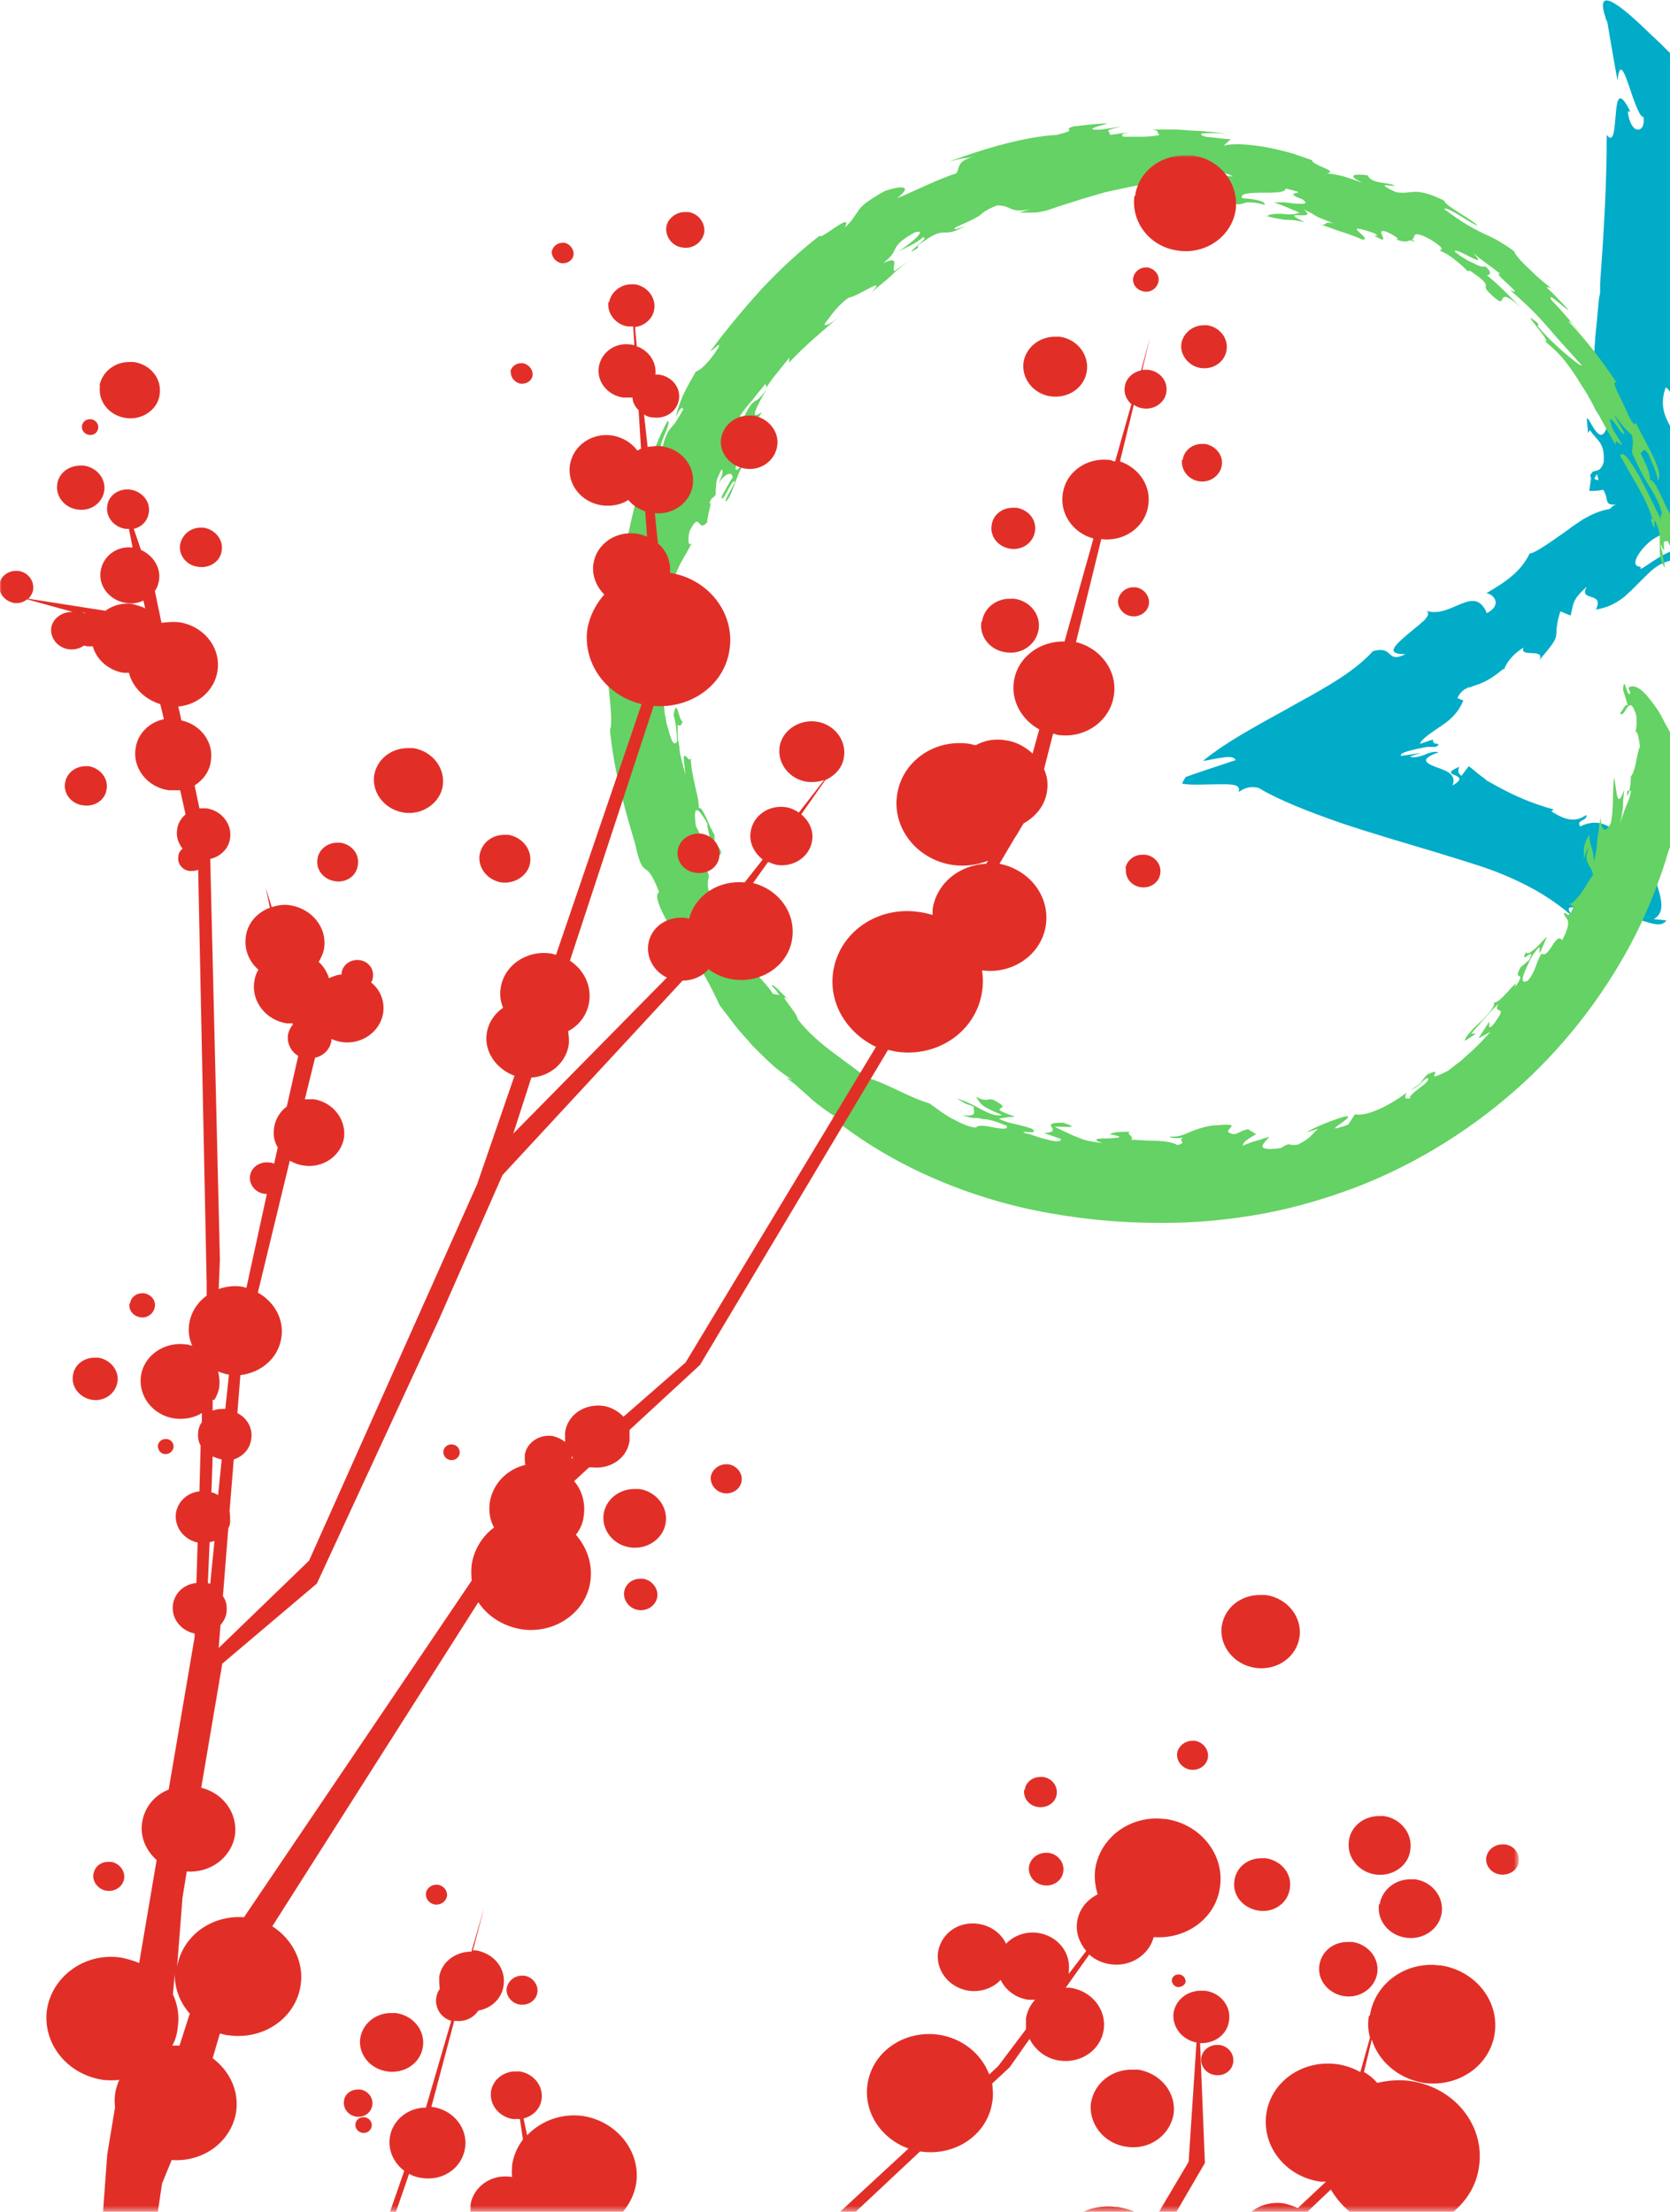 <svg xmlns="http://www.w3.org/2000/svg" viewBox="0 0 277.2 367.2"><defs><linearGradient id="a" x1="-1025" y1="439.1" x2="-1024" y2="439.1" gradientTransform="matrix(0 -417.1 -417.1 0 183277.4 -427055.1)" gradientUnits="userSpaceOnUse"><stop offset="0"/><stop offset=".4" stop-color="#fff"/><stop offset=".9" stop-color="#fff"/><stop offset="1" stop-color="#fff"/></linearGradient><linearGradient id="d" x1="-1025" y1="439.1" x2="-1024" y2="439.1" gradientTransform="matrix(0 -417.1 -417.1 0 183277.4 -427055.1)" gradientUnits="userSpaceOnUse"><stop offset="0" stop-color="#E12F28"/><stop offset=".4" stop-color="#E12F28"/><stop offset=".9" stop-color="#E12F28"/><stop offset="1" stop-color="#E12F28"/></linearGradient><clipPath id="c"><path d="M179.9 367.2h8.4c-.8-.4-1.7-.6-2.7-.8-.5 0-1.1-.1-1.6-.1-1.5 0-2.9.3-4.2.9M59 352.6c-.1.7.4 1.4 1.2 1.5.7.1 1.4-.4 1.5-1.1.1-.7-.4-1.4-1.2-1.5h-.2c-.7 0-1.2.5-1.3 1.1m-1.9-3.8c-.2 1.2.7 2.4 2 2.6 1.3.2 2.5-.6 2.7-1.9.2-1.2-.7-2.4-2-2.6h-.4c-1.2 0-2.2.8-2.3 1.9m124 .2c-.5 3.5 2.1 6.9 5.9 7.4 3.8.6 7.2-1.9 7.8-5.4.5-3.5-2.1-6.8-5.9-7.4h-1.1c-3.3 0-6.2 2.3-6.7 5.5m-95.9-5.2c-1.9.2-3.4 1.5-3.7 3.3-.3 2.2 1.3 4.2 3.6 4.6h1.2l.5 3.4c-.9 1.2-1.6 2.7-1.8 4.3 0 .7-.1 1.3 0 1.9h-.2c-3.2-.5-6.2 1.6-6.7 4.6v1.2h25.3c1.1-1.3 1.9-2.9 2.2-4.7.8-5.3-3.2-10.3-8.8-11.2-3.6-.5-7 .8-9.3 3.2l-.6-2.8c1.6-.4 2.8-1.6 3-3.2.3-2.2-1.3-4.2-3.6-4.6h-1.1zm114.2-2.3c-.2 1.4.8 2.7 2.3 2.9 1.5.2 2.8-.7 3-2.1.2-1.4-.8-2.7-2.3-2.9h-.4c-1.3 0-2.4.9-2.6 2.1m-139.6-3.3c-.4 2.7 1.6 5.2 4.5 5.6 2.9.4 5.5-1.4 5.9-4.1.4-2.7-1.6-5.2-4.5-5.6h-.8c-2.5 0-4.7 1.7-5.1 4.2m135-4.3c-.3 2.3 1.3 4.5 3.8 5l-1.3 19.8-5.1 8.6h2.9l4.9-8.4-.8-19.9c2.4.1 4.5-1.4 4.8-3.7.4-2.4-1.4-4.7-4-5h-.7c-2.3 0-4.2 1.6-4.5 3.7M84.1 330c-.2 1.3.8 2.6 2.2 2.8 1.4.2 2.7-.7 2.9-2 .2-1.3-.8-2.6-2.2-2.8h-.4c-1.2 0-2.3.9-2.5 2.1m110.4-1.4c0 .6.4 1.1 1 1.2.6 0 1.2-.3 1.3-.9 0-.6-.4-1.1-1-1.2h-.2c-.6 0-1 .4-1.1.9m32.7 6.1c-.2 1.2-.1 2.4.2 3.5l-1.6 5.7c-1.1-.6-2.4-1.1-3.8-1.3-5.7-.8-11 2.8-11.8 8.2-.8 5.4 3.2 10.5 9 11.3h.9l-4.7 4.4c-.7-.4-1.5-.6-2.3-.8-2.1-.3-4.2.3-5.6 1.6h9.3l4.1-3.9c.9 1.5 2 2.8 3.4 3.9H241c2.4-1.9 4.1-4.6 4.5-7.7 1-6.8-4-13.1-11.3-14.2-1.9-.3-3.8-.1-5.6.3-.6-.7-1.3-1.3-2.2-1.8l1.3-5.4c1.1 3.6 4.4 6.5 8.6 7.2 5.7.8 11-2.8 11.8-8.2.8-5.4-3.2-10.4-8.9-11.3-.5 0-1.1-.1-1.6-.1-5.1 0-9.4 3.5-10.2 8.3m-8.4-8.3c-.4 2.5 1.5 4.8 4.1 5.2 2.6.4 5.1-1.3 5.5-3.8.4-2.5-1.5-4.8-4.1-5.2h-.8c-2.4 0-4.4 1.6-4.7 3.9M78.3 324c-2.7 0-5 1.7-5.4 4.2 0 .7 0 1.3.1 2-.3.4-.5.9-.6 1.5-.2 1.7.8 3.3 2.5 3.8l-4.2 14.4c-3 0-5.6 2.1-6 5-.3 2.2.7 4.2 2.4 5.5l-2.4 6.9h1l2.2-6.4c.7.4 1.4.6 2.2.7 3.5.5 6.6-1.7 7.1-5 .5-3.2-1.9-6.3-5.4-6.8h-.2l3.8-14.3h.2c1.6.2 3-.5 3.8-1.7 2.2-.4 3.9-2 4.2-4.2.4-2.8-1.6-5.3-4.6-5.8h-.5l1.9-7.2-2.1 7.2zm-7.6-9.7c-.1.9.5 1.7 1.5 1.9 1 .1 1.8-.5 2-1.4.1-.9-.5-1.7-1.5-1.9h-.3c-.8 0-1.6.6-1.7 1.4m158.2 1.8c-.4 2.7 1.6 5.2 4.5 5.6 2.8.4 5.5-1.4 5.9-4.1.4-2.7-1.6-5.2-4.4-5.6h-.8c-2.5 0-4.7 1.7-5.1 4.2m-213.5-5.1c-.2 1.3.8 2.6 2.2 2.8 1.4.2 2.7-.7 2.9-2 .2-1.3-.8-2.6-2.2-2.8H18c-1.3 0-2.3.8-2.5 2.1m189.4 1c-.4 2.4 1.4 4.6 4 5 2.6.4 4.9-1.3 5.2-3.7.4-2.4-1.4-4.6-4-5h-.7c-2.3 0-4.2 1.5-4.5 3.7m-34.1-2.3c-.2 1.5.9 2.9 2.5 3.1 1.6.2 3-.8 3.2-2.3.2-1.5-.9-2.9-2.5-3.1h-.4c-1.4 0-2.6 1-2.8 2.3m75.9-1.6c-.2 1.4.8 2.7 2.3 2.9 1.5.2 2.9-.7 3.1-2.1.2-1.4-.8-2.7-2.3-2.9h-.4c-1.3 0-2.5.9-2.7 2.2m-64.9 1.9c-.2 1.5 0 2.9.4 4.2-1.8.9-3.1 2.5-3.4 4.5-.3 1.8.4 3.6 1.5 4.9l-2.9 3.8v-.4c.4-3.1-1.8-5.9-5.1-6.4-2.1-.3-4.1.5-5.3 1.8-.8-1.7-2.5-3-4.6-3.3-3.3-.5-6.2 1.6-6.7 4.7-.4 3 1.8 5.9 5.1 6.4 2.1.3 4.1-.5 5.3-1.8.8 1.7 2.5 3 4.6 3.3h1.1c-.8.9-1.3 1.9-1.5 3.1v1.8l-4.6 6.1-1.5 1.4c-1.3-3.4-4.4-6-8.4-6.6-5.7-.8-11 2.8-11.8 8.2-.7 4.7 2.3 9.1 6.8 10.7l-11.9 11h2.6l11.2-10.5h.2c5.7.8 11-2.8 11.8-8.2.2-1 .1-2.1 0-3.1l2.9-2.7 3.3-4.7c.9 1.8 2.7 3.3 5 3.6 3.6.5 6.8-1.8 7.3-5.1.5-3.4-2-6.5-5.6-7h-.7l3.9-5.5c.9.8 2.1 1.4 3.5 1.6 3.3.5 6.4-1.5 7.2-4.5 5.4.4 10.3-3.1 11-8.3.8-5.4-3.2-10.4-8.9-11.3-.5 0-1.1-.1-1.6-.1-5.1 0-9.4 3.5-10.2 8.3m42.1-4.6c-.4 2.7 1.6 5.2 4.4 5.6 2.8.4 5.5-1.4 5.8-4.1.4-2.7-1.6-5.2-4.4-5.6h-.8c-2.5 0-4.7 1.7-5 4.1m-53.9-8.5c-.2 1.4.8 2.7 2.3 2.9 1.5.2 2.9-.7 3.1-2.1.2-1.4-.8-2.7-2.3-2.9h-.4c-1.3 0-2.5.9-2.6 2.2m25.3-6.2c-.2 1.3.8 2.6 2.2 2.8 1.4.2 2.7-.7 2.9-2 .2-1.3-.8-2.6-2.2-2.8h-.4c-1.2 0-2.3.9-2.5 2m7.4-21.1c-.5 3.3 2 6.5 5.6 7 3.6.5 6.8-1.8 7.3-5.1s-2-6.5-5.6-7h-1c-3.2 0-5.9 2.2-6.3 5.2m-99.2-5.7c-.2 1.4.9 2.8 2.4 3 1.5.2 2.9-.8 3.1-2.2.2-1.4-.9-2.8-2.4-3h-.4c-1.4 0-2.5.9-2.7 2.2m-3.4-13c-.4 2.7 1.6 5.2 4.4 5.6 2.8.4 5.5-1.4 5.9-4.1.4-2.7-1.6-5.2-4.4-5.6h-.8c-2.5 0-4.7 1.7-5.1 4.1m17.8-6.2c-.2 1.3.8 2.6 2.2 2.8 1.4.2 2.7-.7 2.9-2 .2-1.3-.8-2.6-2.2-2.8h-.4c-1.2 0-2.3.9-2.5 2m-44.4-4.2c-.1.7.4 1.4 1.2 1.5.7.1 1.4-.4 1.5-1.1.1-.7-.4-1.4-1.2-1.5h-.2c-.7 0-1.2.5-1.3 1.1m-47.4-.9c0 .7.4 1.3 1.1 1.4.7.1 1.4-.4 1.5-1.1.1-.7-.4-1.3-1.1-1.4h-.2c-.6 0-1.2.4-1.3 1.1m-14.1-11.6c-.3 1.9 1.2 3.7 3.2 4 2 .3 3.9-1 4.2-3 .3-1.9-1.2-3.7-3.2-4h-.6c-1.8 0-3.4 1.2-3.6 3m9.4-12c-.2 1.1.6 2.1 1.8 2.3 1.1.2 2.2-.6 2.4-1.7.2-1.1-.6-2.1-1.8-2.3h-.3c-1 0-1.9.7-2 1.7m165.3-72.2c-.2 1.5.9 2.9 2.5 3.1 1.6.2 3-.8 3.2-2.3.2-1.5-.9-2.9-2.5-3.1h-.5c-1.4 0-2.6 1-2.8 2.3m-134.1-1.6c-.3 1.8 1 3.4 2.9 3.7 1.9.3 3.6-.9 3.8-2.7.3-1.8-1-3.4-2.9-3.7H56c-1.6 0-3.1 1.1-3.3 2.7m26.9-.7c-.3 2.2 1.3 4.2 3.6 4.6 2.3.3 4.5-1.2 4.8-3.3.3-2.2-1.3-4.2-3.6-4.6h-.7c-2.1 0-3.8 1.4-4.1 3.4m32.9-.8c-.3 1.8 1.1 3.5 3 3.7 1.9.3 3.7-.9 3.9-2.7.3-1.8-1.1-3.5-3-3.8h-.5c-1.7 0-3.2 1.2-3.4 2.8M10.8 130c-.3 1.8 1.1 3.5 3 3.7 1.9.3 3.7-.9 3.9-2.7.3-1.8-1.1-3.5-3-3.8h-.5c-1.7 0-3.2 1.2-3.4 2.8m51.3-1.3c-.4 3 1.8 5.7 4.9 6.2 3.1.5 6.1-1.6 6.5-4.5.4-3-1.8-5.7-4.9-6.2h-.9c-2.8 0-5.2 1.9-5.6 4.6m100.8-25.6c-.4 2.5 1.5 4.8 4.1 5.1 2.6.4 5-1.3 5.4-3.8.4-2.5-1.5-4.8-4.1-5.1h-.7c-2.3 0-4.3 1.6-4.6 3.8m22.6-3.7c-.2 1.3.8 2.6 2.2 2.8 1.4.2 2.7-.7 2.9-2 .2-1.3-.8-2.6-2.2-2.8h-.4c-1.2 0-2.3.9-2.5 2.1M29.9 90.4c-.3 1.8 1.1 3.5 3 3.7 1.9.3 3.7-.9 3.9-2.7.3-1.8-1.1-3.5-3-3.8h-.5c-1.7 0-3.1 1.2-3.4 2.8m134.7-3.2c-.3 1.9 1.1 3.6 3.1 3.9 2 .3 3.8-1 4.1-2.9.3-1.9-1.1-3.6-3.1-3.9h-.6c-1.8 0-3.3 1.2-3.5 2.9M9.5 80.4c-.3 2 1.2 3.9 3.4 4.2 2.2.3 4.1-1.1 4.4-3.1.3-2-1.2-3.9-3.4-4.2h-.6c-1.9 0-3.6 1.3-3.8 3.1m186.7-4.1c-.2 1.7 1 3.3 2.8 3.6 1.8.3 3.5-.9 3.8-2.6.3-1.7-1-3.3-2.8-3.6h-.5c-1.6 0-3 1.1-3.2 2.7M13.6 70.7c-.1.7.4 1.4 1.2 1.5.8.1 1.4-.4 1.5-1.1.1-.7-.4-1.4-1.2-1.5h-.2c-.7 0-1.2.5-1.3 1.1m106.1 2c-.4 2.4 1.4 4.7 4 5.1 2.6.4 4.9-1.3 5.3-3.7.4-2.4-1.4-4.7-4-5.1h-.7c-2.3 0-4.2 1.6-4.6 3.7m-34.9-11c-.1.9.6 1.8 1.6 2 1 .1 1.9-.5 2-1.4.1-.9-.6-1.8-1.6-2h-.3c-.9 0-1.6.6-1.8 1.4M16.6 64c-.4 2.6 1.5 5 4.3 5.4 2.7.4 5.3-1.4 5.6-3.9.4-2.6-1.5-5-4.3-5.4h-.8c-2.4 0-4.5 1.7-4.9 4m153.4-4c-.4 2.7 1.6 5.3 4.5 5.7 2.9.4 5.6-1.4 6-4.2.4-2.7-1.6-5.3-4.5-5.7h-.8c-2.6 0-4.8 1.8-5.2 4.2m26.2-3.1c-.3 1.9 1.2 3.8 3.2 4.1 2.1.3 4-1 4.3-3 .3-2-1.2-3.8-3.2-4.1h-.6c-1.8 0-3.4 1.3-3.7 3M29.5 336.6c.3-1.9 0-3.8-.8-5.5l.3-3.3c0 2.4.9 4.7 2.5 6.5l-1.7 5.3h-1.2c.5-.9.8-1.9.9-3m5-73.8l.3-6.8c.3 0 .6-.1.8-.2l-.7 7.1c-.1 0-.2 0-.4-.1m60.4-21l.2.2-.2.2v-.4m-59.8 5.8l.2-5.8c.5.2 1 .4 1.5.5l-.6 5.9c-.4-.2-.8-.4-1.2-.5m.6-15.3c.4-.7.7-1.4.8-2.2.1-.9 0-1.7-.2-2.5.6.2 1.1.4 1.7.5h.1l-.6 5.7c-.7 0-1.4 0-2.1.3v-1.8zm-22-130.8l.6.2H14c-.1 0-.3-.2-.4-.2M101 50.1c-.3 1.9 1.2 3.8 3.2 4.1h.9l.2 3.1c-.2 0-.4-.1-.6-.1-2.6-.4-4.9 1.3-5.3 3.7-.4 2.4 1.4 4.7 4 5.1h1.6c0 .8.4 1.5 1 2.1l.4 6.4-.6.3c-1-1.3-2.4-2.2-4.2-2.5-3.4-.5-6.5 1.7-7 4.9s1.9 6.2 5.3 6.7c1.6.2 3.2-.1 4.4-.9.7.9 1.7 1.5 2.8 1.9l.3 4.2c-.5-.2-1.1-.4-1.7-.5-3.5-.5-6.7 1.7-7.2 5-.3 1.9.5 3.8 1.8 5.1-1.4 1.6-2.4 3.5-2.8 5.7-.8 5.7 3.1 11.1 9 12.5l-14.2 41.6c-.3 0-.6-.2-.9-.2-4-.6-7.8 2-8.3 5.8-.2 1.1 0 2.2.4 3.2-1.4 1-2.4 2.4-2.7 4.2-.5 3.1 1.6 6 4.6 7.1l-6.2 18-27.9 62.5-15 14.5.3-3.8c.5-.6.9-1.3 1-2.1.1-1 0-1.9-.6-2.7l.9-11.3c.2-.3.3-.7.3-1.1 0-.6 0-1.2-.1-1.7l.7-8.6c1.5-.5 2.7-1.7 2.9-3.4.3-1.8-.7-3.5-2.3-4.3l.5-6.3c3.4-.4 6.3-2.8 6.8-6.2.5-3.1-1.2-6-3.9-7.5l5.3-21.9c.7.4 1.5.7 2.3.8 3.2.5 6.2-1.6 6.7-4.6.4-3-1.8-5.9-5-6.4h-1.5l1.7-6.9c1.4-.3 2.5-1.4 2.7-2.8v-.3c.5.2 1.1.4 1.7.5 3.3.5 6.4-1.7 6.9-4.8.3-2-.5-3.9-2-5.1.2-.3.3-.6.3-.9.2-1.4-.8-2.6-2.2-2.8-1.4-.2-2.8.7-3 2.1v.3c-.7 0-1.4.3-2.1.6-.3-1-.9-2-1.7-2.7.4-.7.8-1.5.9-2.3.5-3.4-2-6.5-5.6-7.1-1.1-.2-2.1 0-3.1.3l-1-3.2.7 3.3c-2.1.8-3.7 2.5-4 4.8-.3 2.1.5 4.1 2.1 5.5-.4.6-.6 1.3-.7 2-.5 3.3 2 6.4 5.4 6.9h1v.2c-.4.5-.7 1.1-.8 1.7-.2 1.4.5 2.8 1.7 3.5l-1.9 8.4c-1.1.8-1.9 2.1-2.1 3.5-.2 1.2 0 2.3.6 3.3l-.6 2.7c-.2-.1-.5-.2-.8-.2-1.6-.2-3 .8-3.2 2.2-.2 1.5.9 2.8 2.4 3h.4l-3.4 15.6c-.3 0-.5-.2-.8-.2-1.3-.2-2.6 0-3.8.4l.2-4.9-1.6-66.2v-.3c1.7-.4 3.1-1.7 3.3-3.5.3-2.3-1.4-4.5-3.9-4.9h-1.2l-.8-3.8c1.4-.9 2.5-2.3 2.7-4.1.5-3.1-1.7-6-4.9-6.7l-.5-2.3c3.3-.3 6-2.7 6.5-5.9.6-3.9-2.3-7.5-6.4-8.1-1-.1-2 0-2.9.1l-1.1-5.3c.4-.5.6-1.2.7-1.8.3-2.1-1-4.1-3-5l-1.2-3.5c1.3-.3 2.3-1.3 2.5-2.7.3-1.8-1.1-3.5-3-3.8-1.9-.3-3.7.9-3.9 2.7-.3 1.8 1.1 3.5 3 3.8h.6l.6 3.1c-2.6-.3-4.9 1.4-5.3 3.9-.4 2.5 1.5 4.9 4.2 5.3 1.1.2 2.1 0 2.9-.4l.3 1.3c-.6-.3-1.3-.5-2-.7-1.7-.3-3.4.2-4.6 1.1l-12.8-2c.4-.4.7-.9.8-1.5.2-1.5-.9-2.9-2.4-3.1-1.6-.2-3 .8-3.2 2.2-.2 1.5.9 2.8 2.4 3.1.9.1 1.6-.1 2.2-.6l7.6 2.1c-1.7-.1-3.3 1-3.6 2.6-.2 1.7 1 3.3 2.9 3.6.9.1 1.8-.1 2.5-.6.2 0 .3 0 .5.1h1c.6 2.2 2.6 4 5.1 4.4h.9c.6 2.4 2.6 4.4 5.2 5.2l.6 2.5c-2.4.5-4.4 2.4-4.7 4.9-.5 3.3 2 6.4 5.5 6.9h1.9l.9 4c-.7.6-1.3 1.5-1.4 2.5-.2 1.2.2 2.3.9 3.2-.4.3-.7.8-.7 1.3-.2 1.2.7 2.3 1.9 2.4.5 0 1 0 1.4-.2v.4l1.4 68.2v2.1c-1.5 1.1-2.6 2.7-2.9 4.7-.2 1.3 0 2.5.5 3.6-.3 0-.6-.2-1-.2-3.6-.5-7 1.8-7.5 5.2-.5 3.4 2 6.6 5.6 7.1 1.6.2 3.2-.1 4.5-.9v1.5c-.3.4-.5.9-.6 1.5-.1.9 0 1.7.4 2.4l-.2 7.6c-2 .2-3.6 1.7-3.9 3.6-.3 2.3 1.3 4.4 3.6 4.9l-.2 6.7c-2 .2-3.6 1.6-3.9 3.6-.3 2.3 1.3 4.3 3.6 4.8v.6L28 297.1c-2.3.9-4 2.9-4.4 5.4-.4 2.4.6 4.7 2.4 6.3l-2.9 17.1c-.9-.4-2-.7-3-.9-5.9-.9-11.4 3-12.3 8.6-.8 5.6 3.3 10.8 9.3 11.7.9.1 1.8.1 2.7 0-.3.7-.6 1.5-.7 2.4-.1.7-.1 1.4 0 2.1l-1.3 7.9-.7 9.5h9.1l.7-4.7 1.6-3.9c5.2.4 9.9-3 10.7-8 .5-3.5-1.1-6.8-3.9-8.9l1.2-4.1c.5.1 1 .3 1.5.3 5.8.8 11.1-2.9 11.9-8.3.6-3.9-1.4-7.7-4.7-9.8L79.4 266c1.5 2.3 4.1 4 7.2 4.5 5.5.8 10.7-2.8 11.4-8 .4-2.9-.6-5.6-2.4-7.7.7-.9 1.2-2 1.3-3.2.3-2.1-.3-4.2-1.6-5.7l2.5-2.3h.4c3.1.4 5.9-1.5 6.3-4.4v-1.8l11.7-10.8 31.2-52.3c.5.1.9.2 1.4.3 6.9 1 13.2-3.4 14.2-9.9.2-1.2.2-2.4 0-3.6 5.2.7 9.9-2.7 10.6-7.5.7-4.8-2.7-9.2-7.7-10.2l2.6-4.4c.3-.4.5-.8.8-1.3l.6-1c2-1.1 3.6-3 3.9-5.4.2-1.3 0-2.5-.5-3.6l1.5-5.9c.2 0 .4.1.7.2 4.6.7 8.8-2.3 9.4-6.6.6-4-2.2-7.8-6.3-8.8l4.2-17.1c3.8.5 7.3-2 7.8-5.6.5-3.2-1.5-6.2-4.7-7.3l2.3-9.4c.4.3.9.5 1.5.6 1.9.3 3.7-1 3.9-2.7.3-1.8-1.1-3.5-3-3.7h-1l1.3-5.4-1.5 5.5c-1.4.3-2.5 1.3-2.7 2.7-.2 1.1.3 2.2 1.1 2.9l-2.7 9.5c-.2 0-.5-.1-.7-.2-3.9-.6-7.5 1.9-8 5.6-.5 3.3 1.7 6.5 5.1 7.4l-4.8 17.1c-4.1-.1-7.8 2.6-8.4 6.6-.5 3.3 1.3 6.4 4.2 8l-1.1 4c-1.2-1.1-2.8-2-4.5-2.2-1.8-.3-3.4 0-4.9.8-.3 0-.7-.1-1-.2-5.9-.9-11.3 2.9-12.1 8.5-.8 5.5 3.3 10.7 9.2 11.6 2.1.3 4.1 0 5.9-.7l-.3.5c-4.5.2-8.3 3.3-8.9 7.6v.9c-.7-.2-1.5-.4-2.3-.5-6.9-1-13.2 3.4-14.2 9.9-.8 5.3 2.3 10.2 7.1 12.5l-31.6 52.4-10.3 9c-.9-.9-2-1.6-3.4-1.8-3.1-.4-5.9 1.5-6.3 4.4v1.6c-.6-.5-1.3-.8-2.1-1-2.2-.3-4.3 1.1-4.6 3.2 0 .6 0 1.1.1 1.6-3 .7-5.4 3.1-5.9 6.2-.2 1.5 0 2.9.7 4.2-1.9 1.4-3.3 3.6-3.7 6.1-.1.9-.1 1.8 0 2.7l-37.8 55.9c-5.4-.4-10.2 3.1-11.1 8.2l.9-11.5.7-4.3c3.9.3 7.4-2.3 8-6 .5-3.6-1.9-7-5.6-7.9l3.5-20.6 15.7-13.3 20.2-43.7 10.6-24.1 29.9-32.3c1.7 0 3.3-.7 4.3-1.9 1.2.9 2.6 1.5 4.1 1.7 4.8.7 9.2-2.4 9.8-6.8.6-4.2-2.2-8.1-6.5-9.2l2.5-3.5c.5.2 1 .4 1.5.5 2.8.4 5.4-1.4 5.8-4 .3-1.7-.5-3.3-1.8-4.4l4-5.7c1.6-.7 2.9-2.1 3.1-3.9.4-2.8-1.7-5.4-4.6-5.8-2.9-.4-5.7 1.5-6.1 4.2-.4 2.8 1.7 5.4 4.6 5.8 1 .1 1.9 0 2.8-.3l-4.2 5.4c-.6-.4-1.4-.8-2.2-.9-2.8-.4-5.4 1.4-5.8 4.1-.3 1.8.6 3.5 2 4.6l-3 3.8c-4.3-.4-8.2 2.1-9.2 6-.2 0-.3 0-.5-.1-3.1-.4-5.9 1.5-6.3 4.4-.3 2.3 1 4.5 3.1 5.5l-25.5 25.9 3-9.3c3.1-.2 5.7-2.4 6.2-5.4.1-.8 0-1.6-.1-2.3 1.9-1 3.2-2.8 3.5-4.9.4-2.7-.9-5.3-3.2-6.8l13.9-42.3c6.2.5 11.8-3.5 12.6-9.4.9-6-3.5-11.7-9.9-12.7.2-1.9-.6-3.7-2-4.9l-.5-5c3.1.3 5.9-1.8 6.3-4.7.4-3.1-1.8-5.9-5.1-6.4-.8-.1-1.6 0-2.4.1l-.6-5.4c.4.3.9.5 1.5.5 2.1.3 4-1 4.3-3 .3-2-1.2-3.8-3.3-4.1h-.6c.2-2.1-1.1-4-3.1-4.7l-.3-3.2c1.6-.2 3-1.4 3.2-3 .3-1.9-1.2-3.8-3.2-4.1h-.6c-1.8 0-3.4 1.3-3.7 3m87-4.1c-.2 1.1.6 2.1 1.8 2.3 1.2.2 2.2-.6 2.4-1.7.2-1.1-.7-2.1-1.8-2.3h-.3c-1 0-1.9.7-2.1 1.7m-96.5-4.4c-.1.9.6 1.8 1.6 2 1 .1 1.9-.5 2-1.4.1-.9-.6-1.8-1.5-2h-.3c-.9 0-1.6.6-1.8 1.4m19-4c-.2 1.6 1 3.2 2.7 3.4 1.7.3 3.3-.9 3.6-2.5.2-1.6-1-3.2-2.7-3.4h-.5c-1.5 0-2.9 1.1-3.1 2.5m77.7-5.2c-.6 4.4 2.6 8.5 7.2 9.1 4.6.7 8.9-2.3 9.6-6.7.6-4.4-2.6-8.5-7.2-9.1h-1.3c-4.1 0-7.7 2.8-8.2 6.8" fill="none"/></clipPath><mask id="b" x="-.2" y="25.7" width="252.3" height="341.5" maskUnits="userSpaceOnUse"><path fill="url(#a)" d="M-.2 25.7h252.3v341.5H-.2z"/></mask></defs><path d="M277.2 65.1V8.8c-1-1-2-2-3-2.9-4.9-4.8-9.6-8.7-7.7-3 0 .3.2.5.3.8.6 3.4 1.1 6.6 1.7 9.7.3-3.4 1.1-1.5 1.9.9.8 2.4 1.8 5.3 2.4 5.1.2 1.6-.4 2.2-1 2.1-.6 0-1.4-1-1.6-3h.4c-1.9-3.8-2.2-1.9-2.4.4-.2 2.3-.3 5.1-1.5 3.5 0 8.4-.5 16.2-1.1 24.7v1.5l-.2 1.1-.2 2.1c-.1 1.4-.3 2.8-.4 4.2-.2 2.8-.4 5.6-.5 8.3l3-1.2-.2 3.8c-.7 1-2.3 1.3-2.2-1.4-1.7 1.4 1.4 4.6 2 4.7-1.2 5.4-3.4-2.1-3.5-.5l.2 2.2.3-.5c1.2 1.8 2.5 2 2.3 5.3-.6 2.1-1.8 1.1-2 1.9 0 0-.2 0-.2.3s0 .2.1.5l-.3 2.1c.8 0 1.6 0 2.3-.2 1.1 1.6-.1 2.8 2.5 2.4-.6 0-1 .4-1.4.8-1.2.2-2.3.6-3.3 1.1-.5.3-1 .5-1.4.8l-.9.6c-.4.3-.8.5-1.1.8-3 2.1-5.6 4-6.6 4.1-1.5 3.1-4 4.7-7.2 6.6 1 0 2.9 1.8.1 3.3-2.1-5-5.9 1-10.1-.4.5.2.4.7.1 1.1-.1.1-.2.3-.4.5s-.5.4-.8.7c-.5.4-1.1.9-1.7 1.4-1.2 1-2.2 1.9-2.5 2.5-.3.7.2 1 1.9 1-1.6.8-2.1.5-2.6 0-.5-.4-.9-1-2.8-.5-2.9 3.2-7.2 5.7-12.5 8.6-2.6 1.5-5.5 3-8.2 4.6-2.8 1.6-5.4 3.3-7.5 5 .7 0 2-.4 3.1-.5 1.1-.2 2.1-.2 2.3.4-2.7.9-5.5 1.8-8.3 2.8-.2.3-.4.7-.6 1.1 1.5.3 4.2.1 6.3.1s3.5 0 3.1 1.3c.6-.4 1.6-1.1 3.3-.7 3.3 2 8.4 4 13.6 5.8 5.3 1.8 10.9 3.4 16.2 5l3.9 1.2c.9.3 1.9.6 2.8.9 1.9.6 3.7 1.3 5.5 2.1 3.6 1.6 7 3.6 10.2 6.4-1.6-2-.2-1.7 1.4-1.2-.9-.6.6-1.7.7-2.6l5.3 4.6c2-2.2 6.7 2 8.1-.2l-2.1-.2c3.5-2-1.5-7.6.1-11.1-4 2.3-6-7.4-12.3-4.3-.8-1.1 1.3-.9 1-1.9-1.7 1.2-3.3 1-5.8-.6l.4-.3c-3.9-1.1-6.5-2.3-9.1-3.7-.7-.4-1.3-.7-2-1.1-.3-.3-.6-.5-1-.8-.7-.5-1.3-1.1-2-1.6-.4.5-.8 1.1-1.2 1.6-.8-.5-.5-1.1-.4-1.5-2 .9-1.4 1.1-.7 1.4s1.4.7-.4 1.7c.7-1.8-.9-2.4-2.6-3-1.6-.6-3.2-1.3.3-2.5-.5-.2-1.5 0-2.3.4-.9.3-1.7.6-2.5.3.6-.2 1.2-.4 1.9-.6l-3.3.5c-.6-.5 2.1-1.1 4.3-1.5h1.4c.8-.4.5-.5-.3-.6 0-.3-.5-.5.2-.7-.8.2-1.6.5-2.5.8.2-.8 2.1-2 3.7-3.1s2.7-2.2 3.5-4.1c-.3-.1-.7-.3-1-.4.4-.8.9-1.3 1.3-1.5l.6-.3c.2 0 .4 0 .7-.2 1.3-.4 2.6-.8 5.1-2.9v.3c.5-1.5 1.7-2.8 3.3-3.8-.8 1.8 3.7 0 2.6 2.1 4.4-5.1 1.9-3 3.5-8.1l1.7.7c.5-1.9.2-2.6 2.7-4.8-1.5 2.6 3 .7 1.5 3.8 1.9-.3 3.2-1 4.3-1.8.6-.4.9-.8 1.5-1.3l1.7-1.7c1.6-1.6 2.7-2.8 4.8-3.3v-1.5c-2.5 1-5.6 3.8-4.8 2.5-1.3 0-1.1-1-.4-2.1.7-1.1 1.9-2.3 3.1-2.9l.6-.3c.2-.5.8-.9 1.5-1.5V70.7c-1-1.8-1.7-3.7-.7-6.4.2.1.4.4.7.7zm-11.9 14.6c-.1 0-.4 0-.7-.3.2 0 .3-.5.5-.7 0 .4.2.6.2.8v.2z" fill="#00ACC8"/><path d="M276.8 89.8c.2.3.3.7.5 1.1v-5.5c-.4-.5-.8-1.4-1.2-2.3-.8-1.7-1.6-3.5-2.2-3.4 0-1.1-.5-2.3-1.6-4.5.5 0 .3-1.3 1.4.3.5 1.5 1.2 2.5 1.5 4.3 1.1-1.5-2.1-6.2-3.8-9.9.2.6 0 .8-.6 0-.6-1.1-1.4-3-2.1-4.4s-1-2.4-.3-1.9c-2.4-3.6-5-7-8-10.2.2-.3 1.3 1.3 1.9 1.8-1.6-1.8-3.1-3.7-4.8-5.4-.8-1.6 2.1 1.4 2.9 1.7-1.2-1.3-2.4-2.6-3.7-3.8.3 0 .6 0 .9.2-.6-.4-2-1.5-3.3-2.8-1.4-1.3-2.7-2.6-3-3.4-1.2-.9-2.1-1.4-2.9-1.9-.8-.4-1.6-.8-2.3-1.1-.8-.4-1.6-.8-2.6-1.4s-2.2-1.4-3.8-2.6c.6-.5 3.9 2.1 5.6 2.8-1.1-1.2-5.3-3.2-5.6-4.2-5.1-2.5-5.3-.9-8-1.4-4.1-1.9-.2-.8-.2-1.1-1.2-.6-3.8-.2-4.5-1.7-2.3-.3-3.6 0-.7 1.3-1.1-.4-2.5-.9-3.6-1.2-1.2-.3-2.2-.4-2.5-.4 2.2-.4-2.4-1.3-2.4-2.2-.9-.3-2-.7-3.2-1.1-1.3-.4-2.7-.7-4.1-1-2.8-.5-5.7-.8-7.4-.3l1.2-1.1c-1.4 0-2.8-.3-4.2-.4-1.5-.5-.6-.6 1-.6s2.5.1 3.6.3c-2.3-.4-4.4-.6-6.3-.7-1.2 0-2.3-.2-3.5-.2h-3.7c1.5.2.6.5 1.3.9-.9.2-1.9.3-3 .3h-3c-.5-.3-.3-.6 1.2-.7-1.2 0-2.4.3-3.5.4.2-.8-1.5-.6 2-1.4l-3.3.5c-3.7.2 0-.7 1-1-2 0-3.9.3-5.8.5-2 .7 1.3.4-2.7 1.4-5.4.3-12.1 2.3-17.8 4.4l2.1-.5c.7 0 1.4-.2 2.2-.4-1.8.5-2.4 1-2.6 1.5-.3.5-.2.9-.6 1.4-3.2 1-7.2 3.1-9.8 4.1 2.6-2 1-2.2-2-1.2-1.5.8-2.5 1.5-3.2 2-.7.6-1.1 1-1.3 1.4-.6.8-.8 1.4-2.2 2.7 1.6-3-4.2 2.3-4.1 1.3-3.5 2.7-6.7 5.7-9.7 8.9-3 3.3-5.8 6.7-8.5 10.3.3 0 2-1.9 1.3-.5-1.8 2.8-3.1 3.7-3.7 3.9-1.1 1.9-1.9 3.3-2.4 4.6-.5 1.2-.8 2.2-.9 2.9.8-1.7 1.1-1.7 1.2-1.2-.5.9-.9 1.5-1.2 2s-.6.7-.8 1c-.5.6-.9 1.2-1.4 3.1-1.2.6 1.7-4.2.8-4.2-1.8 3.3-2.5 5.6-3.2 8.3-.4.2-.2-.4 0-.8s.3-.7-.3.2c-2 5.5-3.4 12.4-4 16.7-.3.3-.6.7-.9 1-.2 1.4-.4 2.5-.5 3.5v2.4c-.5 1.5-.5.3-.4-1.2-.3 1.9-.4 3.9-.4 5.8v4.6c-.4-.4 0-2.1-.3-2.7-.4 4.7 1.1 10.5.5 13.6 0-.2 0-.4-.1-.6.6 6.6 2.1 12.3 4.2 19.3 1.5 6.8 1.6 1.8 4 8.1-.8.4 0 2.5 1.3 4.8.7 1.1 1.4 2.3 2.1 3.4.7 1 1.3 2 1.6 2.6l-.2-.9c2.2 2.5 4.2 6.6 5.2 8.8.7 1 1.6 2.1 2.5 3.3.9 1.2 2 2.3 3 3.5 1.1 1.1 2.2 2.2 3.3 3.2s2.3 1.8 3.3 2.5l-1-.4c.8.6 1.6 1.2 2.2 1.8.7.6 1.3 1.1 1.9 1.7 1.3 1.1 2.6 2.1 4.4 3.2-.2 0-1.6-.7-.3.4 7.9 6.2 17.1 10.6 26.8 13.4 4.8 1.4 9.8 2.3 14.7 2.9 5 .6 9.9.8 14.9.7 4.7-.1 9.6-.6 14.5-1.5s9.8-2.3 14.7-4.1c9.7-3.6 19-9.2 27-16.2s14.6-15.5 19.4-24.5c2.4-4.5 4.3-9.2 5.8-13.9.2-.8.5-1.6.8-2.5v-18.4c-.2-.6-.5-1.1-.8-1.6-.5-1-1-2-1.6-2.8-.6-.9-1.2-1.6-1.7-2.2-1.1-1.2-2.2-1.7-2.9-1.1l.3.8c-.2.6-.4 0-.7-.8-.2-.7-.4-1.1-.5.3l.8 2.6c-.4-.4-.9 1-1.3 1.3.8 1.1 1.4-3.3 2.5-.2.4.7.3 2.5 0 3.8.3-1.5.7.9.8 1.9-.3.8-.5 1.9-.7 2.9s-.5 1.8-.8 2.1c0 .3 0 1.6-.3 2.4h-.3c-.2 2 .4-.6.6 0 0 .7-.4 1.6-.8 2.6s-.8 2.1-1.1 3.2c.3-1.1.5-2.2.6-3.2 0-1 .1-1.9.2-2.8-.7 2-1 1.8-1.2.9-.2-.9-.3-2.4-.5-2.9-.3 3.3 0 4.7-.5 7.5-1.4 2.8-1.8-.2-1.7-1.3 0 .6-.2 1.3-.3 2 0 .8-.2 1.5-.3 2.2 0 1.4-.3 2.6-.5 3.5-.2-2.5-.7-2.3-.8-4.4-1.3 2.1-.8 2.7-.9 4 .2-.7.5-1.6.8-1.8-1.1 2.6.6 2.8.7 4.5-.7.9-1.4 2.3-2.2 3.3-.8 1-1.5 1.7-1.9 1.4l.9.5c-.9 2.4-1.1.9-1.6 1.1.1 1.2 1.7.6-.3 4.5-1.1-1.5-2.2 3.2-3.4 2.2-1.1 1.7-.9 2.9-2.3 4.5-1.1.6-1-.3-.5-1.5s1.2-2.7 1.6-3.1c1.6-2.3.4.7 1-.2.4-.8.7-1.7 1.1-2.5-.6.5-1.3 1.4-2 2-.7.6-1.3 1-1.5.6-1.3 2.4 1.9-1.4.5 1.3-.5.4-.9.8-1.4 1.2-1.5 2.6 1.3.2-1 3.4 1.1-2.5-2.8 3.3-3.5 2.3.5.5-.7 1.9-2 3.2-.7.6-1.4 1.3-1.9 1.9s-.9 1-.8 1.4l1.8-1.2h-.8c.8-.9 1.5-1.7 2.2-2.5.7-.8 1.4-1.6 2.3-2.4-.9 1.7 1.3.3 0 2.2-1.1 1.8-1.5 1.8-1.5 1.5v-.8l-1.8 2.8 2-1.1c-.9 1-1.9 2.1-3.1 3.2-.6.5-1.2 1.1-1.9 1.7-.7.5-1.4 1.1-2.1 1.6-4.7 2.4 0-1-3.4.6-1.2 1.2-.6 1.3-2.7 2.5 1.3-.4 1.8-1.4 2.6-1.9.7 0 0 .8-1 1.5-.9.7-2 1.5-1.7 1.8-1 .3-1-.2-.6-.9-3.2 2.4-6.8 4-8.6 3.6l-1.1 1.7c-1.6.6-2.2.7-2.2.6s.5-.5 1-.8c1.1-.8 2.2-1.7-.5-.8-1.1.4-2.2.8-3.1 1.2-.9.4-1.7.8-2.1 1.1.6-.2 1.3-.4 1.9-.6-1.3 1.1-1 1.4-3.3 2.6-1.8.4-1-.6-2.9.6-2.7.4-3.2 0-3-.5.2-.4.7-.9 1.1-1.4-.5.2-1 .3-1.5.5-.7.2-1.4.4-1.9.6s-.9.3-1 .5c0-.3.1-.7.9-1.2.4-.3.8-.5 1.3-.8l-1.3-.8c-1.3.1-2 1.1-2.8.7-2-.5 2.5-1.8-2.2-1.4-1.3 0-2.2.3-2.9.5-.7.2-1.2.4-1.7.6-1 .4-1.7.9-3.5.8.4.3 1.2.3 2.3.2-1.1.5.9.8-1 1.2-.6-.4-1.8-.6-3.2-.7-1.4 0-3-.1-4.5-.2.8-.4-1-1-.1-1.3-1.4 0-2.7 0-3.4.4 2.8.5 1.4.6-.1.7-1.6 0-3.3 0-1.1.8-1.1-.2-2-.3-2.8-.5-.7-.2-1.3-.5-1.9-.7-.5-.2-1-.5-1.5-.7s-1-.5-1.7-.8c.1-.1 1.4 0 2.2 0s1-.1-.8-.7c-4.6-.1.5 1.5-3.2 1.7l2.8 1c0 .6-1.2.4-2.6 0-1.4-.3-2.8-1-3.2-.9-1.7-.8 2.5.4 1-.8-2.5-.9-4-.8-5.5-1.7 1.8-.2.7-.2 2.7-.3-2.9-1-2.8-1.2-2.4-1.4.3-.2.9-.3-1.2-1.4-.7-.2-.9 0-1.2 0s-.7 0-1.7-.5c.9 1.3.7 1.5 4.3 3-.9.3-2-.2-3.4-.9-1.3-.7-2.7-1.5-4.1-1.8 2 1 .5.5 2.8 1.3 0 1.1.7 1.6-1.8 1.5.6.2 1.2.3 1.7.4.5 0 1.1 0 1.6.2 1.1 0 2.3.4 4 1.1.3.7-.8.5-2.1.3-1.3-.3-2.7-.5-3 0-1 0-2.5-.7-4-1.5s-2.8-1.9-3.7-2.5c-3.7-1.1-7.5-3.6-10.6-4.3-1-1-3-2.3-5.2-4-2.2-1.6-4.5-3.6-6.1-5.7 0-1-3.6-4.7-1.6-3.3-.9-.8-2.9-3.1-2.6-2.1.4.2.6.7 1.2 1.4l-1.1-.2c-1.3-2.1-3.8-3.9-4.7-6.2 0-.5.7.4 1.4 1.2.7.8 1.3 1.5 1.1.6-1.1-.6-3.1-2.8-4.8-5.4-.4-.6-.8-1.3-1.2-1.9-.4-.7-.7-1.3-1-1.9-.3-.6-.6-1.2-.8-1.7-.2-.5-.4-1-.5-1.3-.7-1.9 0-2.5-.2-3.3l-1.3-3.1c.2-.5.5-.6.6-1.4-.3-1.6-1-2.6-1.4-3.5-.6-4.4.8-2.3 1.9-.4 0 .8.3 1.6.4 2.4.9 1.6 1.7 3.9 1.9 2.3-.5-1.1-.8-.9-1.1-1.3v-1.5c-.2-.3-.4-.8-.7-1.3-.2-.5-.5-1.1-.7-1.6-.5-1-.9-1.8-1.2-1.5 0-1.5-.5-3-.8-4.5s-.6-2.9-.5-4.3c-.2 1.8-.7-.4-1.2.2 0 1 .2 2.1.3 3.1-.3-1.2-.8-2.7-1-4.2 0-.8-.3-1.5-.3-2.2v-2c.4.3.6.3.9-.9-.2.9-.5-.2-.8-1.1-.2-.8-.5-1.4-.8.4.4 1.3.5 2.6.6 4.4-.4.6-.7.3-1-.5-.3-.7-.5-1.8-.8-2.6 0-.5-.2-1.1-.3-1.8 0-.7-.2-1.4-.2-2.2-.2-1.6-.3-3.2-.4-4.6.2-1.7 1.3-2.1.9-5-.6 1.8-.8.9-1.1-.6-.2-1.5-.3-3.6-.6-4.1.9-2.7 0-4.7 1.3-6.8 0 .6-.3 2-.4 3.4-.1 1.4-.2 2.8 0 3.4.6.2 1.8-.7 1.6 3.5.9-5-.2-3 0-5.4l-.2 1.7c0-.8-.8.6-.6-1 .6-3 1.3-4.6 1.9-6 .6-1.4 1.4-2.5 2.3-4.3-.7.7-.6-1.2-.3-2.1 1.8-3.5 1.2.5 2.9-1.4 0-1.4 1-3.8.3-3.1.6-1.4.5-.6 1.1-1.5 0-.5 0-1.1.1-1.8 0-.7.4-1.4.9-2.4.2.3.3.7-.6 2.5 1.1-1.9 2.4-2.2 2.4-1.1-.7 1-1.2 2.1-1.8 3.1 0 1.7 1.6-2.9 2.2-2.5-.6 1.5-1.4 2.4-1.6 3.4.5-.3.9-1.2 1.3-2.3.4-1 .8-2.2 1.2-3 1.4-2.5 1.6-1.2 1.9-1.1.7-2.3-.2-1.3-1.2-.2s-1.9 2.3-1.3 0c0-.9.7-2.4 1.5-3.9.9-1.5 1.8-3.1 2.7-4.4-1.1.8-1.4.6-1.1-.2.3-.8 1-2.2 1.9-3.6-1.3 1.7-1.6 1.8-2 2-.3.2-.8.5-1.9 2.8l-.6-.3c.6-.9 1.3-1.8 2.1-2.7.4-.5.7-.9 1.1-1.4.4-.4.7-.9 1.1-1.3-.1.5.3.2 0 .8.6-.9 1.2-1.8 1.9-2.6l2-2.5v.8c2.6-2.9 6.4-5.9 8.1-7.5-1.4 1.3-3.1 1.9-1.7.4.7-1 2-2.7 3.5-3.7 1.2 0 6.7-3.9 3.7-.8 2.1-1.8 2.8-2.3 3.4-2.9.6-.6 1.2-1.2 3.4-2.7-1 .7-2 1.3-2.9 2-.7-.3 1.2-2.8-1.9-1.3 1.6-1.3 1.7-1.8 2-2.4s.7-1.3 3.2-2.7c2.2-.7 0 1.4-2.6 3.1 1.4-.7 2.7-1.2 4-2.3.6 0 .1.5-.6 1.1-.7.6-1.4 1.2-1.3 1.3 2.4-1.3-.2-.3 2-1.7 1.9-1.4 2.7-1.5 3.5-1.5s1.5 0 3.5-1.1c-.9.4-2.5.9-1.6.2 2.7-1.2 3.5-1.6 4-2 .5-.4.8-.8 2.8-1.6 2.6 0 1.9 1.4 5.7.6l-2.1.6h2.4c.8 0 1.6-.2 2.4-.4 1.9-.7 3.7-1.2 5.5-1.8.9-.3 1.8-.5 2.7-.8l1.4-.4 1.4-.3c.9-.2 1.9-.4 2.8-.6.9-.2 1.9-.3 2.9-.5.5 0 1 0 1.5-.2.5 0 1 0 1.5-.1 1 0 2.1-.2 3.1-.2-1 0-2 0-3 .1-1-.3 2.5-.3 2.5-.7.6.2 1.3.4 1.9.6.3-.3-.8-.6-1.8-.8s-1.9-.4-1.3-.7c.3 0 .9.1 1.3 0l-1.8-.2c4 .3 7.4-.5 10.2 1-3.9-.4-4.3 0-4.6.6-.3.5-.6 1-4.4 1 4 0 .7.8 1.1 1.1 2.1.3 1.1-.4 3.4 0 0 .5-5.1.6-2.9 1.1.3-.7 2.3-.4 3.4-.9 1.7.4 0 .5.6.8.9 0 1.5-.2 2.4 0l-.7.4c2.3.6 2.7.6 3.2.4.2 0 .5-.2 1-.2s1.3 0 2.7.4c.1-.3-.2-.5-.9-.7-.7-.2-1.7-.3-2.8-.4-.5-.8 1.3-.9 3.3-.9s3.9 0 3.9-.7c5.2 1.2-1.5.2 2.8 1.8 1.1.8.2.8-1.1.7-.6 0-1.4-.2-2-.2h-1.6c1.4.5 2.8 1.1 4.2 1.7-.9.4-2 .3-3 .2-1 0-1.9 0-2.4.4 1.6.4 2.3.5 3.1.6.7 0 1.5 0 3.2.4-5-2.4 2.5 0-.2-2.1 1.2.5 1.6.8 2.1 1.1s1.2.5 2.9 1.2c-2-.5-.8.6-2.6.1 1.8.5 2.5.8 3.3 1.1.9.3 1.8.5 4.1 1.5 1.8-.1-4.2-3.1 1.6-1.2 1.2.5.8.7.1.4 3.8 2.3-.3-1.4 2.3-.5 1.8.8 2.2 1.4 1.4 1.2 2.8 1 1.6-.3 3.4.5l-.7-.5c.9.2-.6-2 3.2.1 2.7 1.7 1.6 1.6 1.5 1.8.6.3 1.1.5 1.5.8.4.3.9.6 1.2.9.8.6 1.4 1.2 2 1.8 0-.2.2-.3.8.2 3.4 2.3 1.4 2 2.5 3.1 2.1 2.1 2.2 1.7 2.4 1.2.2-.4.6-.8 3 1.4l-2.7-2.7c-.9-.9-1.9-1.8-2.9-2.6.5 0 1-.5-.3-1.5-.3.2-1 0-1.9-.5-1-.4-2.1-1.1-3.1-1.9-.2-1.1 6.1 3.4 3 .2.6.5 1.4 1.1 2.2 1.7l2.4 1.8c-2-.7 4.6 4.2 1.5 2.6 1.6 1.4 2.8 2.5 3.8 3.5s1.8 1.9 2.6 2.8c1.5 1.8 3 3.4 5.6 6.3-.4 0-1.6-1-3-2.2-1.4-1.2-3-2.7-4.3-4.3v-.5c-3.8-3.2 2.4 3.1 1.2 3 1.2 1 2.4 2.1 3.4 3.4.5.7 1 1.3 1.5 2.1.5.7.9 1.5 1.4 2.2 1 1.5 1.8 3.2 2.7 4.7.4.8.9 1.6 1.3 2.4.5.8.9 1.6 1.4 2.4-.2-1.4.6 0 1.1 0-.7-1.3-1.1-1.8-1.4-2.3s-.4-.9-.7-2c.7 0 1.4 1.8 2.2 2.4.9.4-1.1-2-1.4-3.1 1.7 2.4 1.7 2.1 2.9 3.4.3 1.7 0 1.6 0 2.9 1.5 3.3 2.3 4.7 3.1 5.9.4.6.7 1.2 1.1 2 .4.8.7 1.8 1.1 3.2-.8-2.7-.2.6-.7-.9l.3 1c-1.2-2.3-2.6-5.4-3.9-7.7-.7-1.2-1.3-2.1-1.8-2.7-.5-.6-.9-.8-1.2-.4.5.9 1 1.7 1.4 2.5.5.8.9 1.6 1.4 2.4.9 1.6 1.9 3.4 2.6 5.7h-.3c1.1 3.3.3-.3.8.4.2.5.4.9.5 1.3 0 .4.2.8.2 1.1v1.9c0 1.2 0 2.2.9 3.4l-.4-2c0-.7-.3-1.3-.4-2 1.4 2.8-.1-.9 1-.4z" fill="#64D264"/><g mask="url(#b)" clip-path="url(#c)"><path fill="url(#d)" d="M-.2 25.7h252.3v341.5H-.2z"/></g></svg>